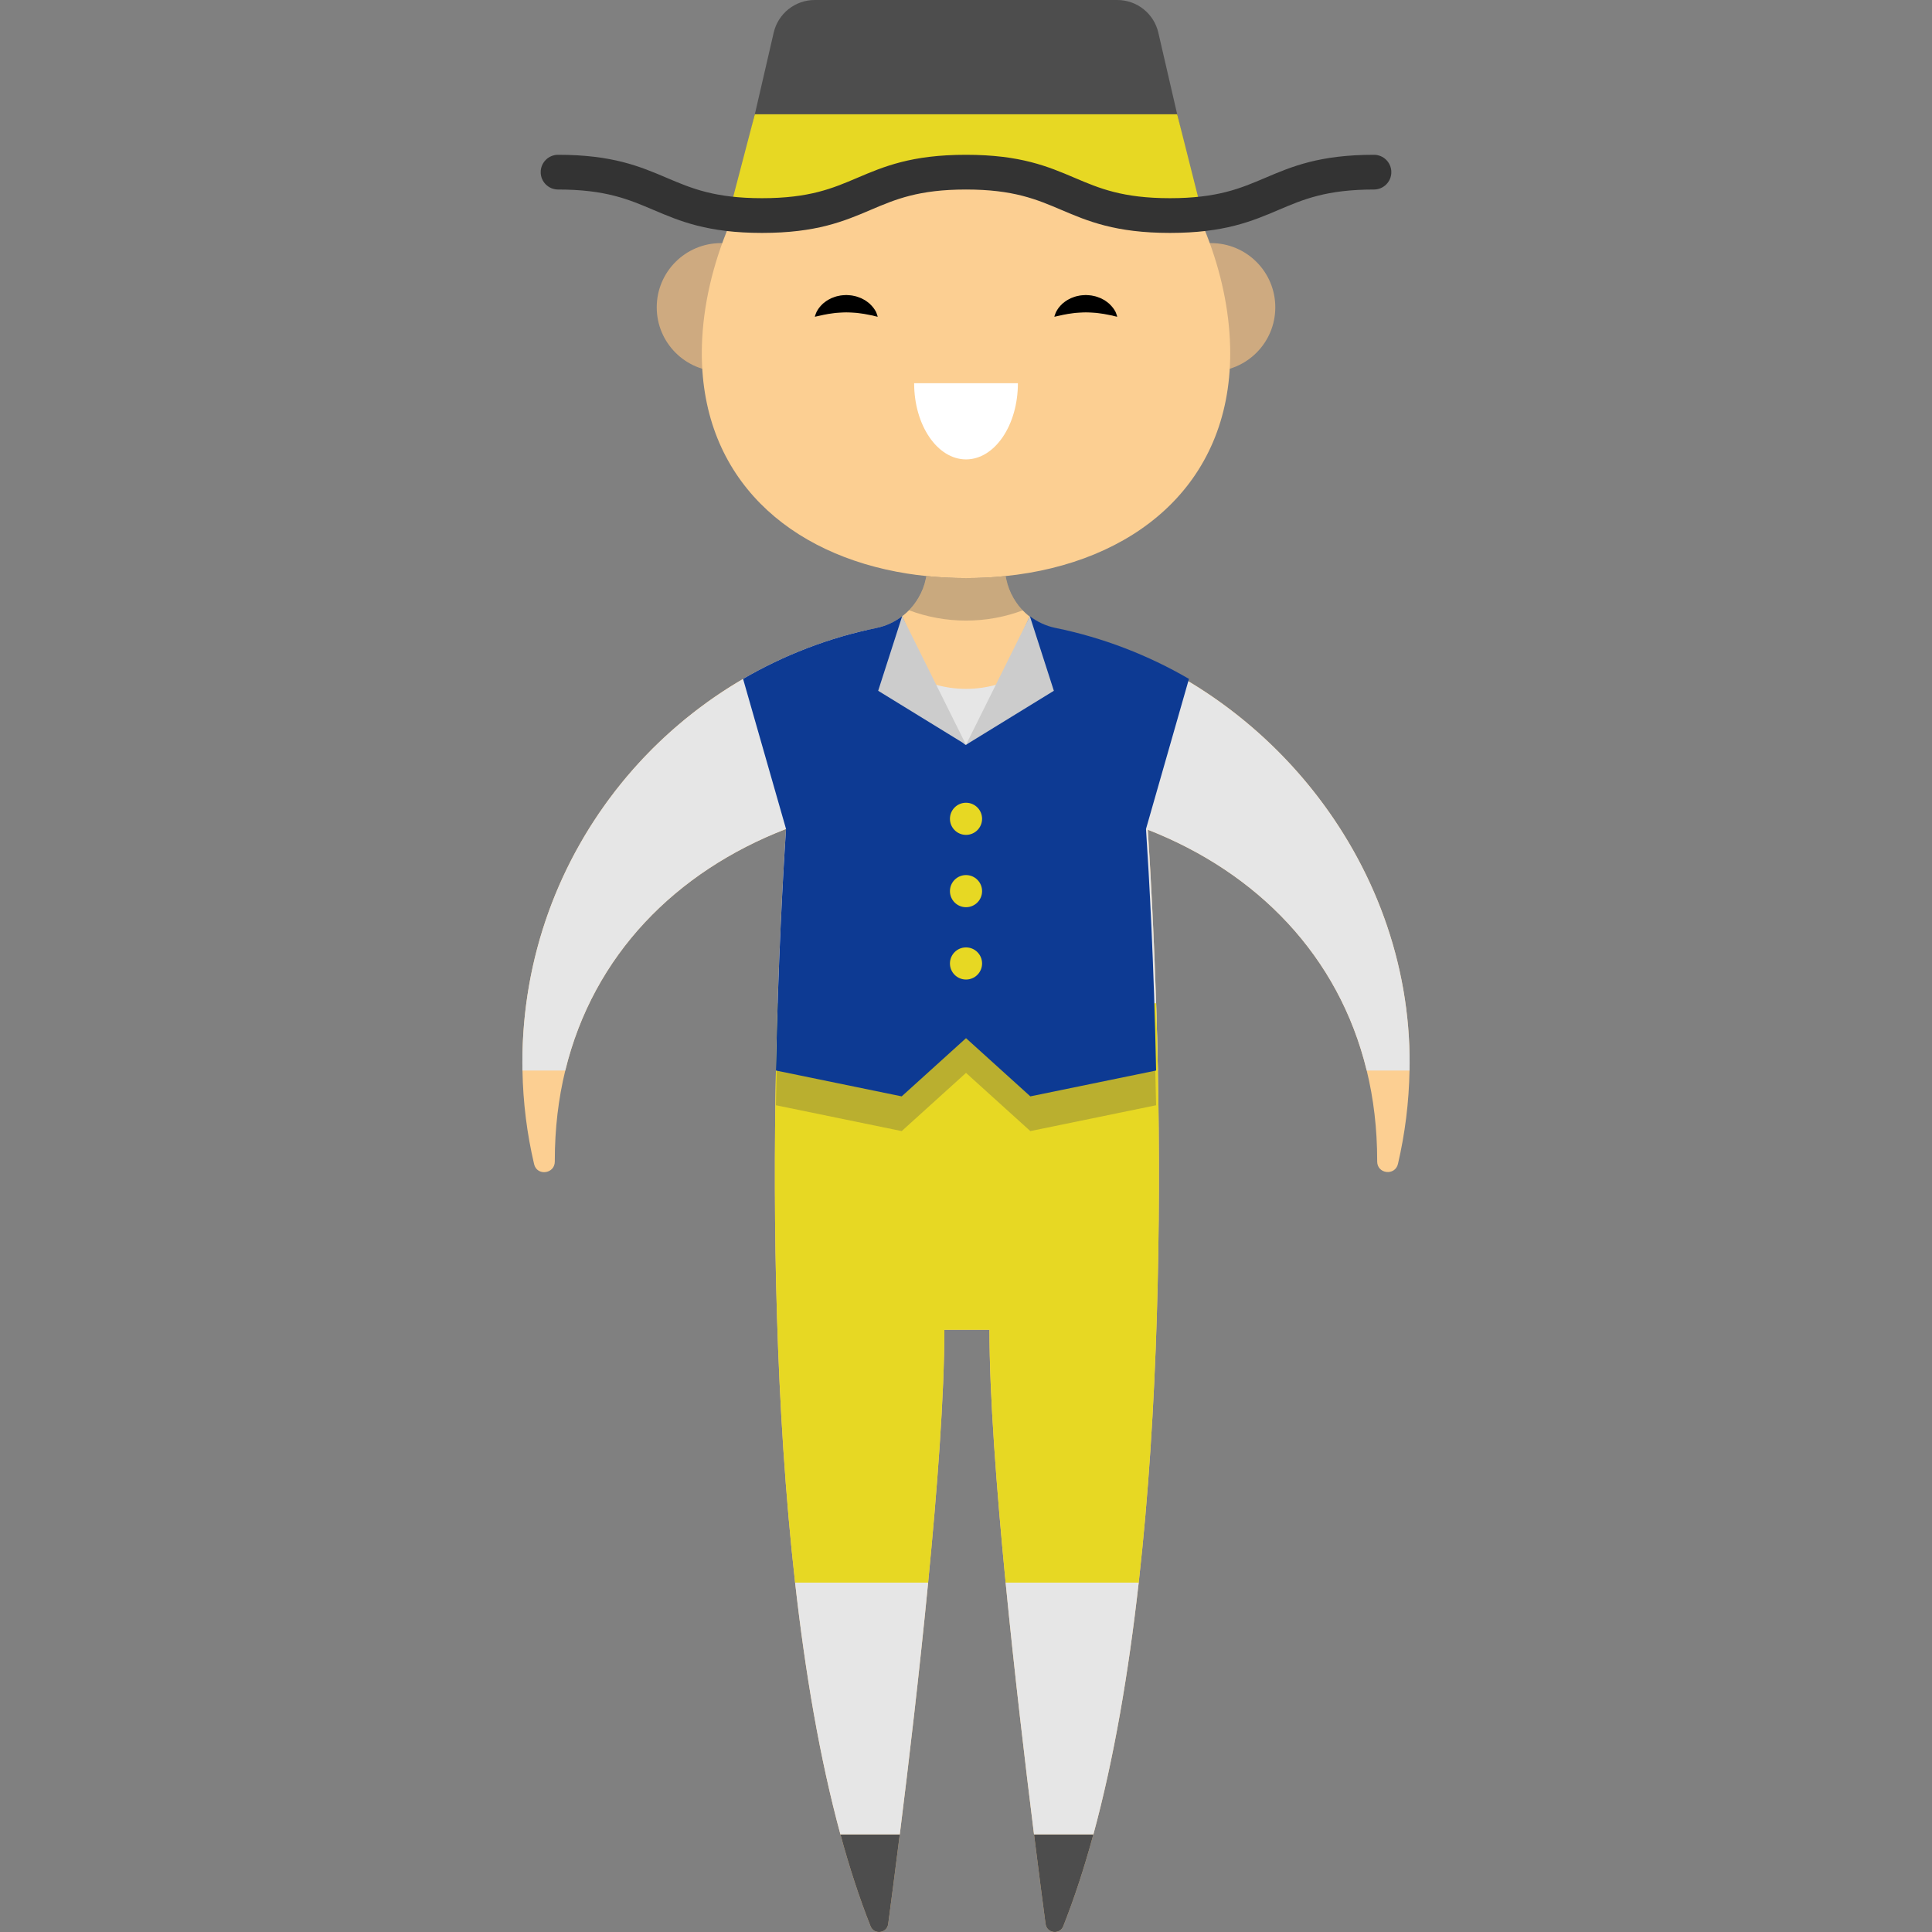 <?xml version="1.0" encoding="iso-8859-1"?>
<!-- Uploaded to: SVG Repo, www.svgrepo.com, Generator: SVG Repo Mixer Tools -->
<svg height="800px" width="800px" version="1.1" id="Layer_1" xmlns="http://www.w3.org/2000/svg" xmlns:xlink="http://www.w3.org/1999/xlink" 
	 viewBox="0 0 445.164 445.164" xml:space="preserve">
<rect x="0" y="0" width="445.164" height="445.164" fill="#808080" stroke="none"/>
<g>
	<g>
		<circle style="fill:#CEAA80;" cx="166.112" cy="70.811" r="14.791"/>
		<circle style="fill:#CEAA80;" cx="279.058" cy="70.811" r="14.791"/>
	</g>
	<path style="fill:#FCCF92;" d="M283.46,81.401c0,30.51-22.46,48.31-51.75,51.33c-2.97,0.32-6.02,0.47-9.12,0.47
		c-3.1,0-6.15-0.16-9.13-0.47c-1.49-0.15-2.97-0.34-4.42-0.57c-27.1-4.29-47.33-21.8-47.33-50.76c0-18.37,8.13-38.44,20.98-52.87
		c10.69-12,24.65-20.11,39.9-20.11C256.21,8.422,283.46,47.782,283.46,81.401z"/>
	<path style="fill:#FFFFFF;" d="M234.541,88.296c0,9.697-5.352,17.557-11.954,17.557s-11.954-7.861-11.954-17.557H234.541z"/>
	<g>
		<path d="M202.237,72.98c0,0-0.303-0.04-0.778-0.17c-0.234-0.079-0.532-0.14-0.829-0.189c-0.299-0.06-0.603-0.132-0.969-0.187
			c-0.345-0.076-0.715-0.135-1.097-0.183c-0.368-0.083-0.776-0.08-1.158-0.155c-0.403-0.009-0.793-0.077-1.2-0.08
			c-0.401-0.034-0.808-0.022-1.213-0.038c-0.405,0.017-0.811,0.007-1.212,0.041c-0.406,0.007-0.797,0.069-1.199,0.082
			c-0.382,0.074-0.79,0.072-1.157,0.155c-0.382,0.048-0.752,0.107-1.097,0.183c-0.361,0.049-0.682,0.133-0.987,0.199
			c-0.309,0.06-0.594,0.111-0.817,0.178c-0.461,0.116-0.775,0.164-0.775,0.164s0.059-0.289,0.251-0.763
			c0.092-0.242,0.22-0.528,0.416-0.818c0.187-0.301,0.415-0.637,0.719-0.948c0.148-0.161,0.311-0.322,0.481-0.491
			c0.18-0.151,0.376-0.296,0.578-0.453c0.401-0.32,0.883-0.551,1.382-0.808c0.517-0.196,1.06-0.427,1.642-0.519
			c0.574-0.149,1.177-0.162,1.776-0.201c0.599,0.039,1.201,0.054,1.776,0.204c0.581,0.096,1.125,0.322,1.641,0.521
			c0.499,0.257,0.981,0.488,1.381,0.809c0.202,0.156,0.398,0.299,0.578,0.452c0.17,0.17,0.334,0.329,0.481,0.491
			c0.299,0.306,0.545,0.654,0.738,0.96c0.208,0.3,0.323,0.577,0.404,0.807C202.167,72.682,202.237,72.98,202.237,72.98z"/>
		<path d="M257.428,72.98c0,0-0.303-0.04-0.778-0.17c-0.234-0.079-0.532-0.14-0.829-0.189c-0.299-0.06-0.603-0.132-0.969-0.187
			c-0.345-0.076-0.715-0.135-1.097-0.183c-0.368-0.083-0.776-0.081-1.158-0.155c-0.403-0.009-0.794-0.077-1.2-0.08
			c-0.402-0.034-0.808-0.022-1.213-0.038c-0.405,0.017-0.811,0.007-1.212,0.041c-0.406,0.007-0.797,0.069-1.199,0.082
			c-0.382,0.074-0.79,0.072-1.157,0.155c-0.382,0.048-0.752,0.107-1.097,0.183c-0.36,0.049-0.682,0.133-0.987,0.199
			c-0.309,0.06-0.594,0.111-0.817,0.178c-0.461,0.116-0.775,0.164-0.775,0.164s0.059-0.289,0.251-0.763
			c0.092-0.242,0.22-0.528,0.416-0.817c0.187-0.301,0.415-0.637,0.719-0.948c0.148-0.161,0.311-0.322,0.481-0.491
			c0.18-0.151,0.376-0.296,0.578-0.453c0.401-0.32,0.882-0.551,1.382-0.808c0.517-0.196,1.06-0.427,1.642-0.519
			c0.574-0.149,1.177-0.162,1.776-0.201c0.599,0.039,1.201,0.054,1.776,0.204c0.581,0.096,1.125,0.322,1.641,0.521
			c0.499,0.257,0.981,0.487,1.381,0.808c0.202,0.156,0.398,0.3,0.578,0.452c0.17,0.17,0.334,0.329,0.481,0.491
			c0.299,0.306,0.545,0.654,0.737,0.96c0.208,0.3,0.323,0.577,0.404,0.807C257.358,72.682,257.428,72.98,257.428,72.98z"/>
	</g>
	<path style="fill:#FCCF92;" d="M324.785,243.207c0.02,1.16,0.02,2.31-0.01,3.46c-0.13,7.39-1.05,14.59-2.66,21.51
		c-0.66,2.81-4.79,2.34-4.79-0.55v-0.22c0-7.33-0.83-14.26-2.41-20.74c-6.44-26.48-25.29-45.64-50.44-55.49
		c0.56,8.63,1.36,22.64,1.92,39.99c0.15,4.92,0.29,10.1,0.4,15.5c0.68,34.33,0.13,77.61-4.42,118c-2.32,20.62-5.67,40.47-10.44,58
		c-2.04,7.52-4.35,14.62-6.94,21.16c-0.8,2.03-3.79,1.66-4.08-0.51c-0.66-4.97-1.59-12.12-2.66-20.65
		c-2.02-16.14-4.51-37.23-6.54-58c-2.12-21.82-3.73-43.29-3.73-58.26h-10.39c0,14.97-1.61,36.44-3.74,58.26
		c-2.02,20.77-4.51,41.86-6.53,58c-1.07,8.53-2.01,15.68-2.67,20.65c-0.28,2.17-3.27,2.54-4.07,0.51
		c-2.59-6.54-4.9-13.64-6.94-21.16c-4.77-17.53-8.12-37.38-10.44-58c-4.55-40.39-5.1-83.67-4.42-118c0.11-5.4,0.24-10.59,0.4-15.5
		c0.56-17.46,1.36-31.54,1.93-40.16c-25.36,9.8-44.39,29.03-50.87,55.66c-1.58,6.48-2.41,13.41-2.41,20.74v0.22
		c0.01,2.88-4.11,3.42-4.77,0.61c-1.63-6.94-2.55-14.16-2.68-21.57c-0.01-0.62-0.02-1.23-0.02-1.85c0-37.72,20.44-70.68,50.85-88.39
		c9.4-5.47,19.75-9.49,30.74-11.74c4.17-0.85,7.68-3.46,9.72-7.02c0.77-1.31,1.33-2.76,1.65-4.3l0.13-0.64
		c2.98,0.31,6.03,0.47,9.13,0.47s6.15-0.15,9.12-0.47l0.16,0.76c0.31,1.49,0.85,2.9,1.58,4.18c2.01,3.59,5.5,6.22,9.67,7.12
		C288.405,154.537,324.055,195.747,324.785,243.207z"/>
	<path style="opacity:0.29;fill:#4D4D4D;enable-background:new    ;" d="M235.66,140.632c-4.07,1.53-8.47,2.36-13.07,2.36
		c-4.62,0-9.05-0.84-13.14-2.38c1.93-1.95,3.3-4.45,3.88-7.24l0.13-0.64c2.98,0.31,6.03,0.47,9.13,0.47s6.15-0.15,9.12-0.47
		l0.16,0.76C232.44,136.242,233.78,138.691,235.66,140.632z"/>
	<path style="fill:#E6E6E6;" d="M245.089,145.258c-4.306,8.017-12.767,13.469-22.504,13.469c-9.788,0-18.286-5.511-22.57-13.598
		c-45.585,10.276-79.65,50.999-79.65,99.688c0,0.62,0.01,1.23,0.02,1.85h9.86c6.48-26.63,25.51-45.86,50.87-55.66
		c-0.73,11.05-1.84,31.05-2.33,55.66h88.01c-0.49-24.48-1.6-44.41-2.32-55.49c25.15,9.85,44,29.01,50.44,55.49h9.86
		c0.03-1.15,0.03-2.3,0.01-3.46C324.066,196.441,289.433,155.766,245.089,145.258z"/>
	<path style="fill:#E7D823;" d="M262.375,364.667h-30.66c-2.12-21.82-3.73-43.29-3.73-58.26h-10.39c0,14.97-1.61,36.44-3.74,58.26
		h-30.65c-4.55-40.39-5.1-83.67-4.42-118c0.11-5.4,0.24-10.59,0.4-15.5h87.21c0.15,4.92,0.29,10.1,0.4,15.5
		C267.475,280.997,266.925,324.277,262.375,364.667z"/>
	<path style="opacity:0.29;fill:#4D4D4D;enable-background:new    ;" d="M181.115,199.007c-0.73,11.05-1.84,31.05-2.33,55.66
		l28.979,5.955l14.821-13.41l14.821,13.41l28.979-5.955c-0.49-24.61-1.6-44.61-2.33-55.66"/>
	<path style="fill:#0D3A93;" d="M273.955,156.426c-9.4-5.47-19.75-9.49-30.74-11.74c-2.198-0.448-4.203-1.395-5.916-2.702
		c0,0-12.923,29.081-14.714,29.62c-1.792,0.538-14.714-29.62-14.714-29.62c-1.713,1.307-3.718,2.254-5.916,2.702
		c-10.99,2.25-21.34,6.27-30.74,11.74l9.9,34.58c-0.73,11.05-1.84,31.05-2.33,55.66l28.979,5.955l14.821-13.41l14.821,13.41
		l28.979-5.955c-0.49-24.61-1.6-44.61-2.33-55.66L273.955,156.426z"/>
	<polygon style="fill:#CCCCCC;" points="207.871,141.985 202.345,159.167 222.585,171.604 	"/>
	<polygon style="fill:#CCCCCC;" points="237.299,141.985 242.825,159.167 222.585,171.604 	"/>
	<path style="fill:#4D4D4D;" d="M193.645,422.667h13.68c-1.07,8.53-2.01,15.68-2.67,20.65c-0.28,2.17-3.27,2.54-4.07,0.51
		C197.995,437.287,195.685,430.187,193.645,422.667z"/>
	<path style="fill:#4D4D4D;" d="M251.935,422.667c-2.04,7.52-4.35,14.62-6.94,21.16c-0.8,2.03-3.79,1.66-4.08-0.51
		c-0.66-4.97-1.59-12.12-2.66-20.65H251.935z"/>
	<path style="fill:#E6E6E6;" d="M183.205,364.667h30.65c-2.02,20.77-4.51,41.86-6.53,58h-13.68
		C188.875,405.136,185.525,385.287,183.205,364.667z"/>
	<path style="fill:#E6E6E6;" d="M262.375,364.667c-2.32,20.62-5.67,40.47-10.44,58h-13.68c-2.02-16.14-4.51-37.23-6.54-58H262.375z"
		/>
	<circle style="fill:#E7D823;" cx="222.585" cy="188.667" r="3.702"/>
	<circle style="fill:#E7D823;" cx="222.585" cy="205.333" r="3.702"/>
	<circle style="fill:#E7D823;" cx="222.585" cy="222" r="3.702"/>
	<path style="fill:#4D4D4D;" d="M257.444,0h-69.719c-4.516,0-8.435,3.117-9.452,7.517L168.918,48h20.334l33.333-7l39.667,7h13.999
		l-9.355-40.483C265.88,3.117,261.961,0,257.444,0z"/>
	<polygon style="fill:#E7D823;" points="168.252,48 189.252,48 222.585,41 262.252,48 276.71,48 271.245,26.333 173.925,26.333 	"/>
	<path style="fill:#333333;" d="M269.582,53.667c-12.566,0-18.922-2.704-25.068-5.319c-5.656-2.407-11-4.681-21.935-4.681
		c-10.934,0-16.275,2.273-21.932,4.681c-6.146,2.615-12.5,5.319-25.066,5.319c-12.565,0-18.92-2.704-25.065-5.319
		c-5.656-2.407-10.998-4.681-21.932-4.681c-2.209,0-4-1.791-4-4s1.791-4,4-4c12.564,0,18.919,2.704,25.064,5.319
		c5.656,2.407,10.999,4.681,21.933,4.681s16.276-2.273,21.933-4.681c6.146-2.615,12.5-5.319,25.064-5.319
		c12.566,0,18.921,2.704,25.067,5.319c5.657,2.407,11,4.681,21.936,4.681c10.935,0,16.278-2.273,21.935-4.681
		c6.147-2.615,12.502-5.319,25.068-5.319c2.209,0,4,1.791,4,4s-1.791,4-4,4c-10.936,0-16.278,2.273-21.936,4.681
		C288.503,50.963,282.148,53.667,269.582,53.667z"/>
</g>
</svg>